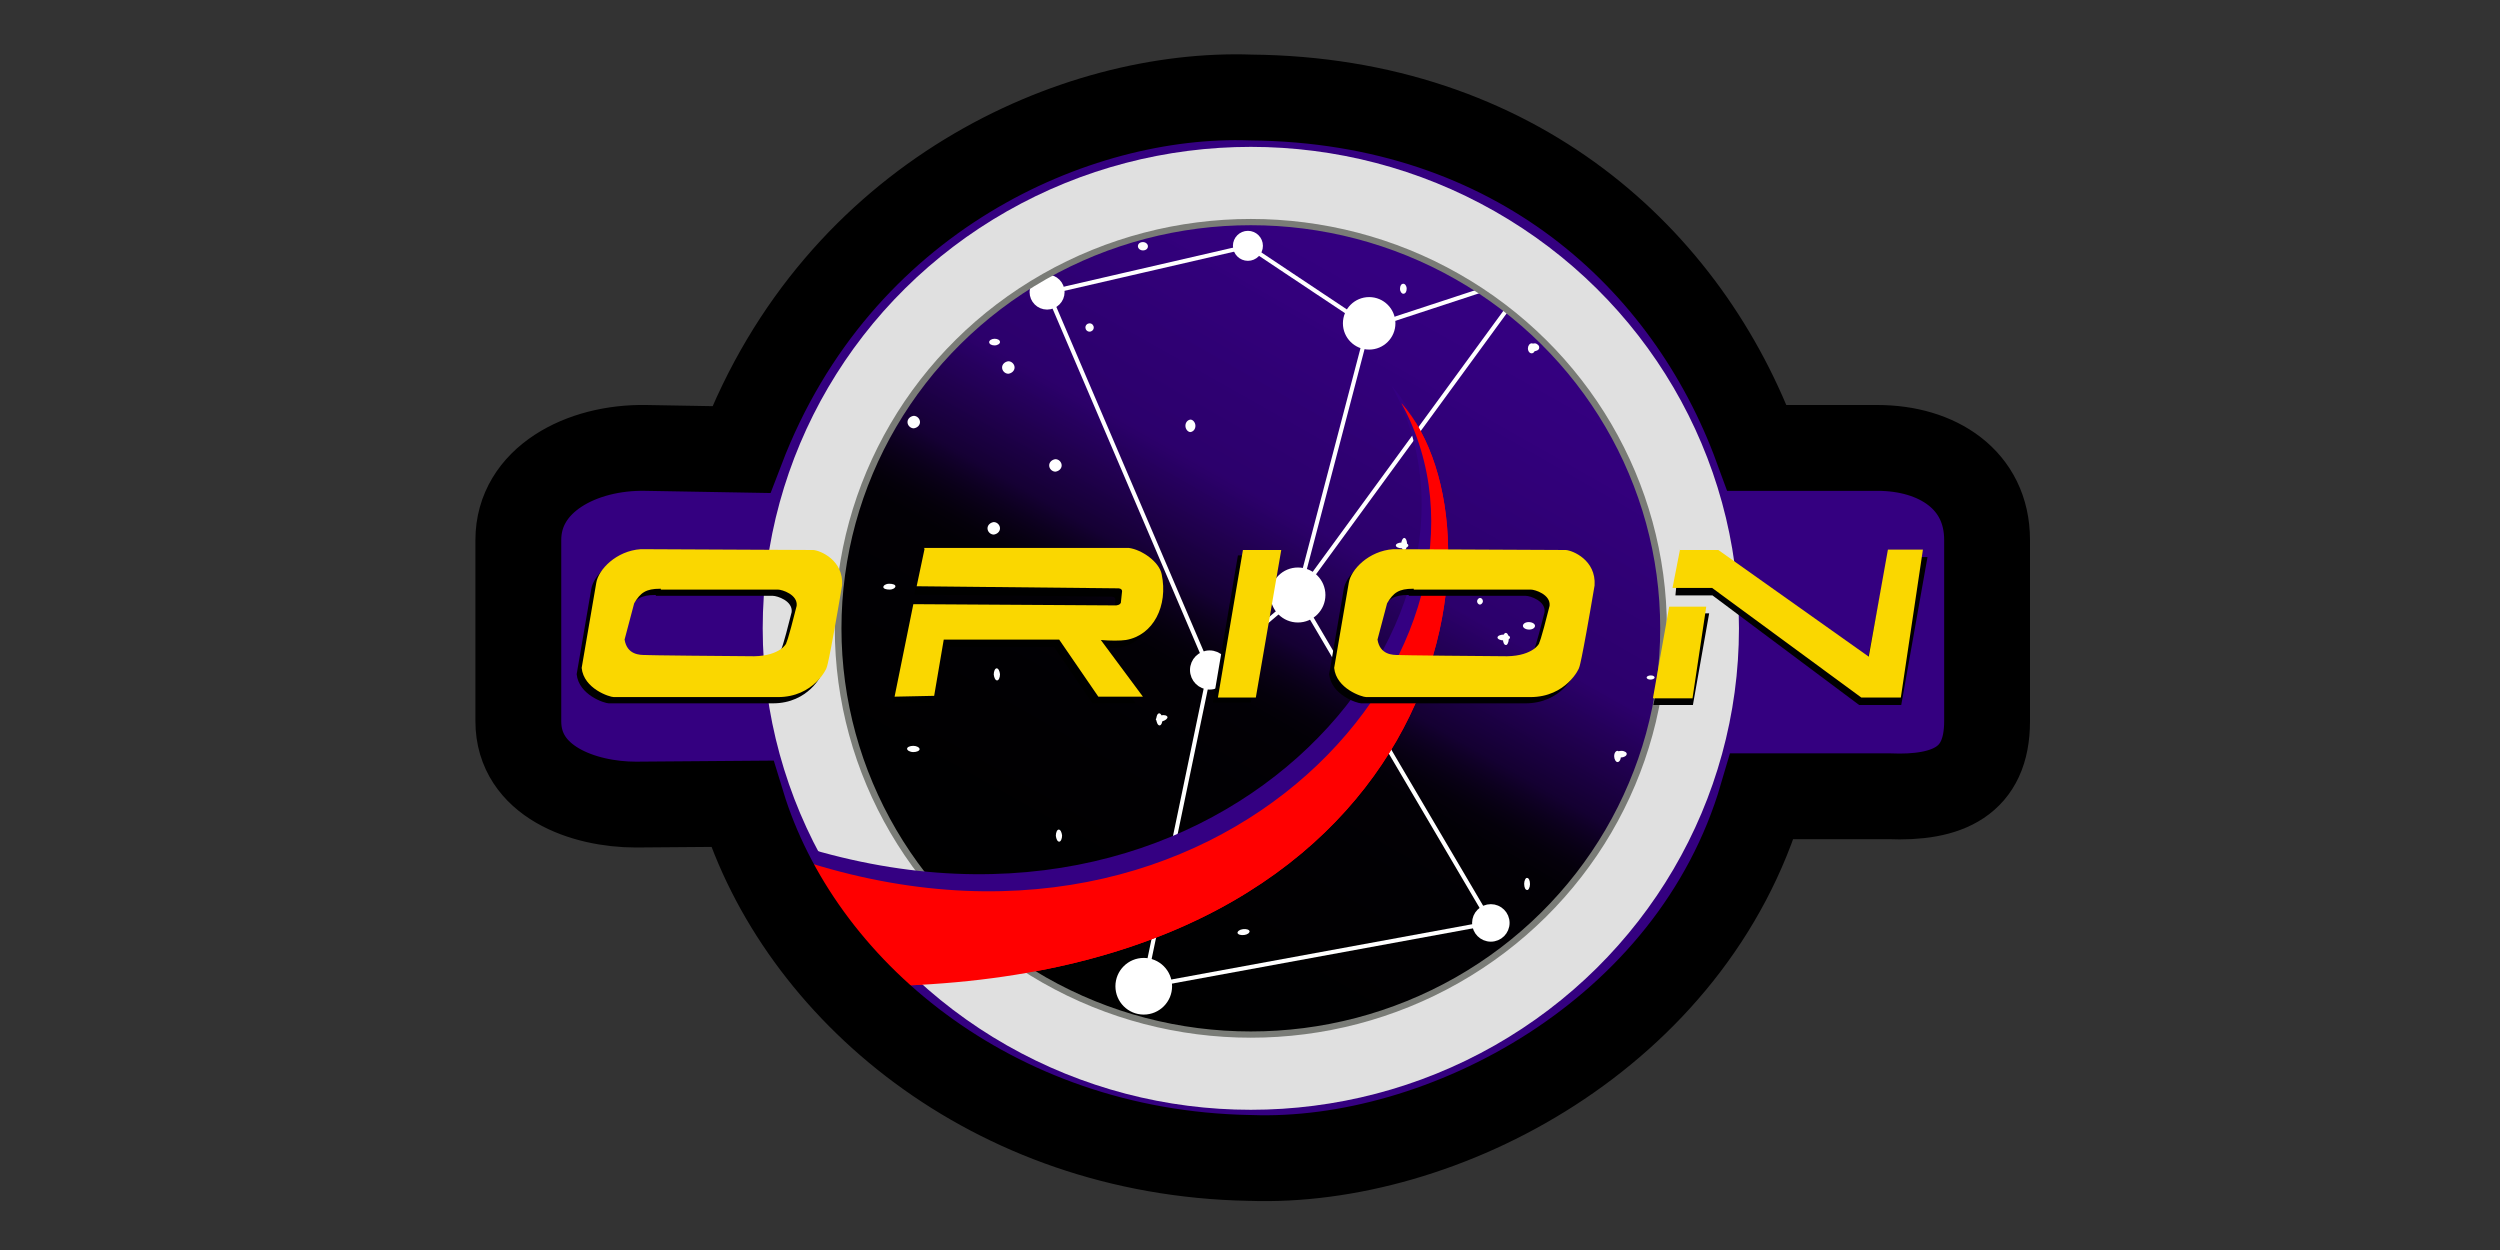 <?xml version="1.0" encoding="UTF-8"?>
<svg id="ORION_Almeria_UNIdiversidad" data-name="ORION Almeria UNIdiversidad" xmlns="http://www.w3.org/2000/svg" version="1.1" xmlns:xlink="http://www.w3.org/1999/xlink" viewBox="0 0 600 300">
  <rect x="0" y="0" width="600" height="300" fill="#333333" stroke="none"/>
  <defs>
    <style>
      .cls-1 {
        stroke: #e0e0e0;
        stroke-width: 17.3px;
      }

      .cls-1, .cls-2, .cls-3, .cls-4 {
        fill: none;
      }

      .cls-1, .cls-2, .cls-5, .cls-4 {
        stroke-linecap: round;
      }

      .cls-1, .cls-5, .cls-4 {
        stroke-linejoin: round;
      }

      .cls-2 {
        stroke: #000;
        stroke-width: 20.6px;
      }

      .cls-6 {
        fill: #000;
      }

      .cls-6, .cls-7, .cls-8, .cls-9, .cls-10, .cls-11, .cls-12, .cls-13 {
        stroke-width: 0px;
      }

      .cls-3, .cls-5 {
        stroke: #fff;
      }

      .cls-7 {
        fill: #340082;
      }

      .cls-8 {
        fill: url(#Degradado_sin_nombre_3);
      }

      .cls-9 {
        fill: #340080;
      }

      .cls-10 {
        fill: red;
      }

      .cls-5 {
        stroke-width: 2px;
      }

      .cls-5, .cls-12 {
        fill: #fff;
      }

      .cls-11 {
        fill: #fad700;
      }

      .cls-13 {
        fill: url(#Degradado_sin_nombre_2);
      }

      .cls-4 {
        stroke: #7a7c77;
        stroke-width: 11.9px;
      }
    </style>
    <linearGradient id="Degradado_sin_nombre_3" data-name="Degradado sin nombre 3" x1="430.2" y1="-446.7" x2="525.3" y2="-282.1" gradientTransform="translate(-193.3 -202.7) scale(1 -1)" gradientUnits="userSpaceOnUse">
      <stop offset="0" stop-color="#000"/>
      <stop offset=".5" stop-color="#000" stop-opacity=".8"/>
      <stop offset=".6" stop-color="#000" stop-opacity=".1"/>
      <stop offset="1" stop-color="#000" stop-opacity="0"/>
    </linearGradient>
    <linearGradient id="Degradado_sin_nombre_2" data-name="Degradado sin nombre 2" x1="430.1" y1="-449.1" x2="530.5" y2="-271.3" gradientTransform="translate(-193.3 -202.7) scale(1 -1)" gradientUnits="userSpaceOnUse">
      <stop offset="0" stop-color="#000"/>
      <stop offset=".5" stop-color="#000" stop-opacity=".8"/>
      <stop offset=".7" stop-color="#000" stop-opacity=".1"/>
      <stop offset="1" stop-color="#000" stop-opacity="0"/>
    </linearGradient>
  </defs>
  <path id="rect8197" class="cls-9" d="M421.8,150.5c0,65.6-54.3,118.8-121.2,118.8-66.9,0-121.2-53.1-121.3-118.7,0,0,0,0,0,0,0-65.6,54.3-118.8,121.2-118.8s0,0,0,0c66.9,0,121.2,53.2,121.2,118.8ZM144.2,116h312.4c6.3,0,11.5,4.9,11.5,11.2v45.7c0,6.2-5.1,11.2-11.5,11.2H144.2c-6.3,0-11.5-4.9-11.5-11.2v-45.7c0-6.2,5.1-11.2,11.5-11.2Z"/>
  <g id="g8728">
    <ellipse id="ellipse8726" class="cls-8" cx="300.2" cy="150.8" rx="108.5" ry="106.9"/>
    <ellipse id="ellipse8724" class="cls-13" cx="300.2" cy="150.8" rx="104.2" ry="102.7"/>
  </g>
  <path id="path5612" class="cls-3" d="M290.3,160.8l21.3-18,56.4-77.2-39.3,12.9-29.1-19.4-48.1,11.1,38.8,90.7-15.8,75.9,83.3-15.3-46.3-78.7,17.1-65.2"/>
  <g id="g13430">
    <circle id="path5615" class="cls-5" cx="328.6" cy="77.6" r="5.3"/>
    <circle id="circle5617" class="cls-5" cx="299.5" cy="59" r="2.6"/>
    <circle id="circle5619" class="cls-5" cx="251.3" cy="70.1" r="3.2"/>
    <circle id="circle5621" class="cls-5" cx="290.3" cy="160.8" r="3.7"/>
    <circle id="circle5623" class="cls-5" cx="274.5" cy="236.7" r="5.8"/>
    <circle id="circle5625" class="cls-5" cx="357.8" cy="221.5" r="3.5"/>
    <circle id="circle5627" class="cls-5" cx="311.5" cy="142.8" r="5.6"/>
  </g>
  <path id="circle6416" class="cls-12" d="M213.5,141.5c-.8,0-1.5-.2-1.5-.6s.6-.8,1.4-.8,1.5.2,1.5.6-.6.8-1.4.8ZM279,173.1c-.8.2-1.5,0-1.6-.4,0,0,0,0,0,0,0-.4.5-.8,1.2-1,0,0,0,0,0,0,.8-.2,1.5,0,1.6.4,0,0,0,0,0,0,0,.4-.5.8-1.2,1,0,0,0,0,0,0ZM279,172.6c0,.8-.3,1.5-.7,1.5-.4,0-.7-.6-.8-1.4,0,0,0,0,0,0,0-.8.3-1.5.7-1.5.4,0,.7.6.8,1.4,0,0,0,0,0,0ZM219.2,179c.8,0,1.5.4,1.5.8,0,.4-.7.7-1.5.7-.8,0-1.5-.4-1.5-.8,0-.4.7-.7,1.5-.7ZM240,161.8c0,.8-.3,1.5-.7,1.5-.4,0-.7-.6-.8-1.4,0,0,0,0,0,0,0-.8.3-1.5.7-1.5.4,0,.7.6.8,1.4,0,0,0,0,0,0ZM254.9,200.5c0,.8-.3,1.5-.7,1.5-.4,0-.7-.6-.8-1.4,0,0,0,0,0,0,0-.8.3-1.5.7-1.5.4,0,.7.6.8,1.4,0,0,0,0,0,0ZM298.6,224.4c-.8.1-1.5-.1-1.6-.5,0,0,0,0,0,0,0-.4.5-.8,1.3-.9,0,0,0,0,0,0,.8-.1,1.5.1,1.6.5,0,0,0,0,0,0,0,.4-.5.8-1.3.9,0,0,0,0,0,0ZM367.2,212.2c0,.8-.4,1.5-.7,1.4-.4,0-.7-.6-.7-1.5,0,0,0,0,0,0,0-.8.4-1.5.7-1.4.4,0,.7.6.7,1.5,0,0,0,0,0,0ZM388.2,182.9c-.4,0-.8-.7-.8-1.4,0-.8.4-1.3.8-1.3.4,0,.8.7.8,1.4,0,.8-.4,1.3-.8,1.3ZM390.4,181c0,.4-.7.8-1.4.8-.8,0-1.4-.4-1.3-.8,0,0,0,0,0,0,0-.4.7-.8,1.4-.8.8,0,1.4.4,1.3.8,0,0,0,0,0,0ZM397.1,162.6c0,.3-.5.5-1,.5-.5,0-.9-.2-.9-.5,0,0,0,0,0,0,0-.3.5-.5,1-.5.5,0,.9.2.9.5,0,0,0,0,0,0ZM355.9,144.3c0,.4-.4.8-.7.8,0,0,0,0,0,0-.4,0-.7-.4-.7-.8,0,0,0,0,0,0,0-.4.4-.8.7-.8,0,0,0,0,0,0,.4,0,.7.4.7.8,0,0,0,0,0,0ZM362.1,153.4c0,.8-.4,1.5-.7,1.4-.4,0-.7-.6-.7-1.5,0,0,0,0,0,0,0-.8.4-1.5.7-1.4.4,0,.7.6.7,1.5,0,0,0,0,0,0ZM366.9,149.3c.8,0,1.5.4,1.5.9,0,0,0,0,0,0,0,.5-.6.9-1.4.9,0,0,0,0,0,0-.8,0-1.5-.4-1.5-.9,0,0,0,0,0,0,0-.5.6-.9,1.4-.9,0,0,0,0,0,0ZM360.9,152.3c.8,0,1.5.3,1.5.7,0,0,0,0,0,0,0,.4-.7.7-1.5.7,0,0,0,0,0,0-.8,0-1.5-.3-1.5-.7,0,0,0,0,0,0,0-.4.7-.7,1.5-.7,0,0,0,0,0,0ZM336.5,130.2c.8,0,1.5.3,1.5.7,0,0,0,0,0,0,0,.4-.7.7-1.5.7,0,0,0,0,0,0-.8,0-1.5-.3-1.5-.7,0,0,0,0,0,0,0-.4.7-.7,1.5-.7,0,0,0,0,0,0ZM337.7,130.6c0,.8-.3,1.4-.7,1.5-.4,0-.7-.7-.7-1.5,0-.8.3-1.4.7-1.5.4,0,.7.7.7,1.5ZM368.4,82.4c.6.1,1.1.6,1,1.1,0,.5-.7.8-1.3.8-.6-.1-1.1-.6-1-1.1,0-.5.7-.8,1.3-.8ZM368.5,83.6c0,.6-.4,1.2-.9,1.2-.5,0-.9-.5-.9-1.2,0-.6.4-1.2.9-1.2.5,0,.9.5.9,1.2ZM337.6,69.3c0,.7-.3,1.2-.8,1.2-.4,0-.8-.5-.8-1.2,0-.7.3-1.2.8-1.2.4,0,.8.5.8,1.2ZM286.9,102.2c0,.8-.5,1.4-1.2,1.5-.6,0-1.2-.7-1.2-1.5,0-.8.5-1.4,1.2-1.5.6,0,1.2.7,1.2,1.5ZM275.5,59.1c0,.6-.5,1-1.2,1-.7,0-1.2-.5-1.2-1,0-.6.5-1,1.2-1,.7,0,1.2.5,1.2,1ZM262.5,78.6c0,.6-.5,1-1,1,0,0,0,0,0,0-.6,0-1-.5-1-1,0-.6.5-1,1-1,0,0,0,0,0,0,.6,0,1,.5,1,1ZM240,126.8c0,.8-.7,1.4-1.5,1.5-.8,0-1.5-.7-1.5-1.5,0-.8.7-1.4,1.5-1.5.8,0,1.5.7,1.5,1.5ZM220.8,101.3c0,.8-.7,1.4-1.5,1.5-.8,0-1.5-.7-1.5-1.5,0-.8.7-1.4,1.5-1.5.8,0,1.5.7,1.5,1.5ZM254.8,111.7c0,.8-.7,1.4-1.5,1.5-.8,0-1.5-.7-1.5-1.5,0-.8.7-1.4,1.5-1.5.8,0,1.5.7,1.5,1.5ZM243.5,88.2c0,.8-.7,1.4-1.5,1.5-.8,0-1.5-.7-1.5-1.5,0-.8.7-1.4,1.5-1.5.8,0,1.5.7,1.5,1.5ZM240,82.1c0,.4-.6.8-1.3.8-.7,0-1.3-.3-1.3-.8,0,0,0,0,0,0,0-.4.6-.8,1.3-.8.7,0,1.3.3,1.3.8,0,0,0,0,0,0Z"/>
  <path id="path8700" class="cls-10" d="M336.4,96.8c27.3,31.4,11.3,137.8-125.4,139.9l-21.3-31.1c104.3,35.8,177.5-52.2,146.7-108.7Z"/>
  <g id="g8176">
    <ellipse id="ellipse8166" class="cls-4" cx="300.2" cy="150.8" rx="104.2" ry="102.7"/>
    <ellipse id="path8164" class="cls-1" cx="300.2" cy="150.8" rx="108.5" ry="106.9"/>
  </g>
  <path id="path8704" class="cls-7" d="M334.1,92.7c27.3,31.4,11.3,137.8-125.4,139.9l-21.3-31.1c104.3,35.8,177.5-52.2,146.7-108.7Z"/>
  <path id="path8702" class="cls-10" d="M336.4,96.8c27.3,31.4,11.3,137.8-125.4,139.9l-21.3-31.1c104.3,35.8,177.5-52.2,146.7-108.7Z"/>
  <g id="g8708">
    <path id="path8706" class="cls-2" d="M299.7,277.9c-61.7-1.2-108-40.5-121.6-85l-25.5.2c-12.5,0-28.2-5.5-28.2-20v-43.5c0-14.5,15.2-22.4,30.6-22.1l22.9.4c23.3-61,80.4-86,122.3-84.5,63.6.6,104.9,38.7,121.5,84.1h28.9c14.3,0,26.3,7.6,26.3,22.1v43.5c0,14.5-9.5,18.6-23.6,18h-30.4c-16.8,57.3-76.9,88.5-122.9,86.8h0Z"/>
  </g>
  <g id="ORION">
    <g id="path8485">
      <path class="cls-6" d="M221.3,133.9l-1.9,8.8,47.4.5s.9,0,.9.7l-.3,2.8c-.3.5-.7.5-1.1.5l-47.6-.3-4.4,21.7h9.3c0,0,2.3-13.3,2.3-13.3h27.1l9.2,13.5h10.4l-9.9-13.4c2.1.2,4.6.2,6,0,6.4-1.1,10-8,8.4-15.4-.6-2.9-4.7-5.7-7.7-6.2h-48.1Z"/>
    </g>
    <path id="path8465" class="cls-11" d="M221.9,131.7l-1.9,9,48.4.5s.9,0,.9.7l-.3,2.8c-.3.5-.7.5-1.1.6l-48.7-.3-4.5,22.2,9.5-.2,2.3-13.5h27.7l9.4,13.7h10.7l-10.1-13.6c2.2.2,4.7.2,6,0,6.6-1.1,10.2-8.2,8.6-15.8-.6-3-4.8-5.9-7.9-6.3h-49.2c0,0,0,0,0,0Z"/>
    <g id="path8517">
      <polygon class="cls-6" points="291.1 168.6 300.2 168.6 306.3 133.2 297.1 133.3 291.1 168.6"/>
    </g>
    <path id="path8515" class="cls-11" d="M292.3,167.4h9.1l6.1-35.4h-9.2c0,0-6,35.4-6,35.4Z"/>
    <path id="path8343" class="cls-6" d="M152.6,133.3c-5.9.4-10.2,4.9-10.7,8.1l-3.5,20.4c.5,5,6.7,7,7.7,7h39.4c8.6,0,11.8-7,11.7-7.1,0,0,.4-.2,3.7-19.7.4-6.1-5.3-8.4-6.9-8.5l-41.4-.2ZM157.4,143h28.1c1,0,4.8,1.2,4.5,3.9-2.2,8.8-2.5,8.9-2.5,8.9.2,0-1.4,3.1-7.7,3.2-26.2-.2-26.1-.3-26.1-.3-1.3,0-4.4,0-5-3.7l2.3-8.7c1.5-2.6,2.9-3.5,6.2-3.5h.2Z"/>
    <path id="path8333" class="cls-11" d="M153.8,131.8c-5.9.4-10.2,4.9-10.7,8.1l-3.5,20.4c.5,5,6.7,7,7.7,7h39.4c8.6,0,11.8-7,11.7-7.1,0,0,.4-.2,3.7-19.7.4-6.1-5.3-8.4-6.9-8.5l-41.4-.2ZM158.6,141.5h28.1c1,0,4.8,1.2,4.5,3.9-2.2,8.8-2.5,8.9-2.5,8.9.2,0-1.4,3.1-7.7,3.2-26.2-.2-26.1-.3-26.1-.3-1.3,0-4.4,0-5-3.7l2.3-8.7c1.5-2.6,2.9-3.5,6.2-3.5h.2Z"/>
    <path id="path8558" class="cls-6" d="M401.3,147.2h8.9l-3.9,22h-9.5l4.6-22ZM403,133.7h10.4l34.7,25.5,4.9-25.5h9.6l-6.3,35.5h-10.1l-35.2-26.3h-8.9l.9-9.3Z"/>
    <path id="path8555" class="cls-11" d="M400.6,145.6h8.9l-3.3,22h-9.5l3.9-22ZM403.1,132h9.3l36.1,25.6,4.6-25.7h8.4l-5.3,35.5h-9.5l-35.8-26.3h-9.5l1.8-9.2Z"/>
    <path id="path8676" class="cls-6" d="M333.2,133.3c-5.9.4-10.2,4.9-10.7,8.1l-3.5,20.4c.5,5,6.7,7,7.7,7h39.4c8.6,0,11.8-7,11.7-7.1,0,0,.4-.2,3.7-19.7.4-6.1-5.3-8.4-6.9-8.5l-41.4-.2ZM338.1,143h28.1c1,0,4.8,1.2,4.5,3.9-2.2,8.8-2.5,8.9-2.5,8.9.2,0-1.4,3.1-7.7,3.2-26.2-.2-26.1-.3-26.1-.3-1.3,0-4.4,0-5-3.7l2.3-8.7c1.5-2.6,2.9-3.5,6.2-3.5h.2Z"/>
    <path id="path8678" class="cls-11" d="M334.4,131.8c-5.9.4-10.2,4.9-10.7,8.1l-3.5,20.4c.5,5,6.7,7,7.7,7h39.4c8.6,0,11.8-7,11.7-7.1,0,0,.4-.2,3.7-19.7.4-6.1-5.3-8.4-6.9-8.5l-41.4-.2ZM339.3,141.5h28.1c1,0,4.8,1.2,4.5,3.9-2.2,8.8-2.5,8.9-2.5,8.9.2,0-1.4,3.1-7.7,3.2-26.2-.2-26.1-.3-26.1-.3-1.3,0-4.4,0-5-3.7l2.3-8.7c1.5-2.6,2.9-3.5,6.2-3.5h.2Z"/>
  </g>
</svg>